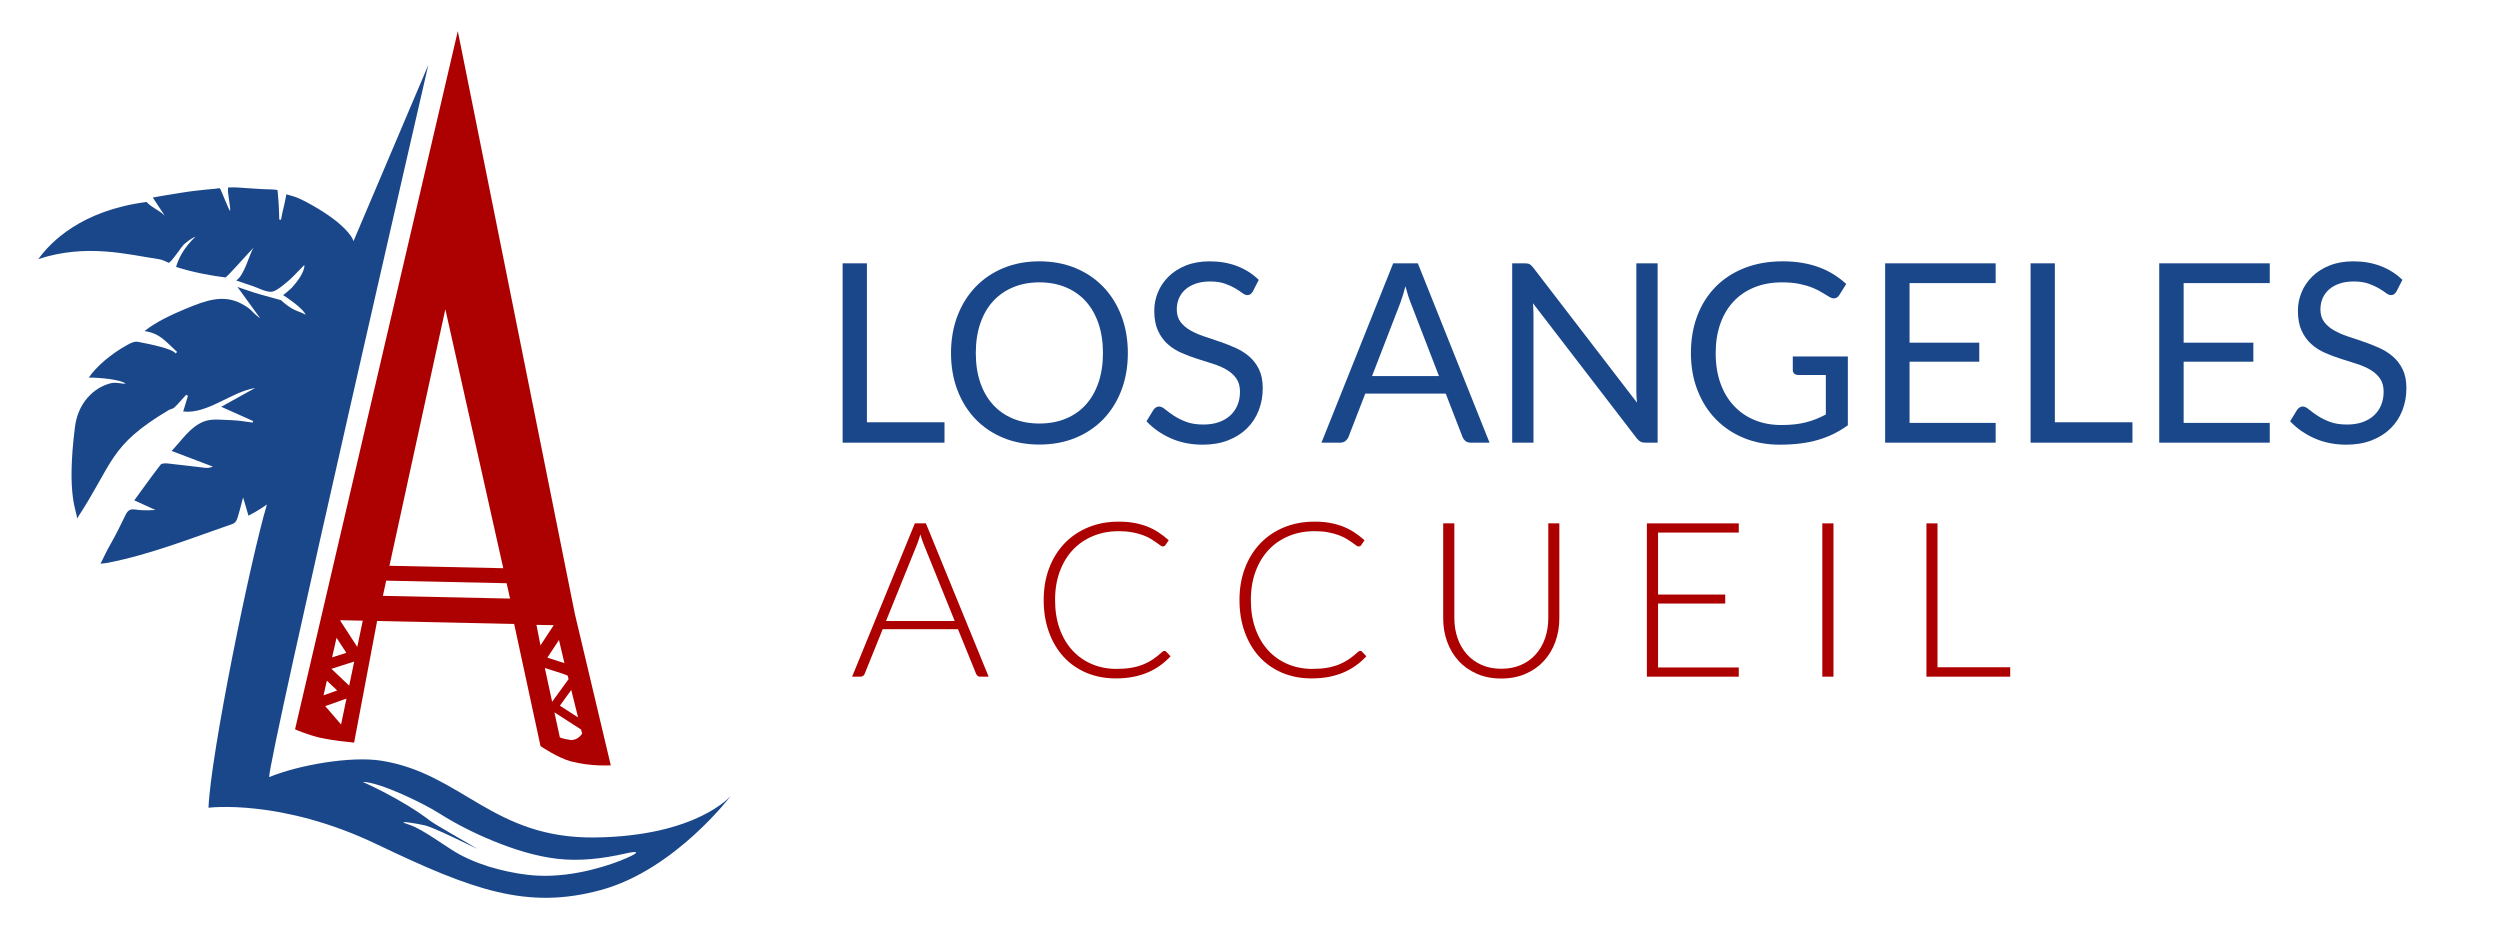 <?xml version="1.0" encoding="utf-8"?>
<!-- Generator: Adobe Illustrator 15.1.0, SVG Export Plug-In . SVG Version: 6.00 Build 0)  -->
<!DOCTYPE svg PUBLIC "-//W3C//DTD SVG 1.1//EN" "http://www.w3.org/Graphics/SVG/1.1/DTD/svg11.dtd">
<svg version="1.1" id="Layer_1" xmlns="http://www.w3.org/2000/svg" xmlns:xlink="http://www.w3.org/1999/xlink" x="0px" y="0px"
	 width="3494.406px" height="1307.739px" viewBox="0 0 3494.406 1307.739" enable-background="new 0 0 3494.406 1307.739"
	 xml:space="preserve">
<path fill="#1A478A" d="M601.115,1147.147c-40.03-30.695-94.192-54.244-94.192-54.244c23.096,0,83.89,29.271,106.846,43.857
	c24.095,15.311,49.723,28.09,76.155,38.883c28.143,11.49,57.779,20.967,88.053,24.643c32.116,3.9,65.14-0.193,96.495-7.342
	c13.608-3.104,24.166-3.584,1.523,6.379c-19.916,8.764-71.55,27.172-124.193,24.633c-18.75-0.904-37.706-4.393-55.905-9.064
	c-18.39-4.721-36.009-11.344-52.813-20.166c-17.425-9.148-51.773-35.797-70.724-41.818c-24.227-7.699,10.811-1.762,21.807,0.814
	c12.194,2.855,61.862,27.492,73.065,32.924C657.177,1180.102,609.42,1153.514,601.115,1147.147 M494.086,337.083
	c-1.641-6.419-13.729-25.038-56.023-49.259c-15.287-8.754-23.185-12.608-37.748-16.224c-3.841,20.541-4.133,17.178-7.56,35.507
	c-1.438-0.104-0.967-0.07-2.403-0.174c-0.352-8.71-0.364-17.449-1.132-26.122c-1.059-11.976-0.542-5.092-1.252-14.662
	c-0.123-1.659-13.266-1.348-21.483-1.823c-33.623-1.943-35.065-2.892-47.723-2.254c-0.963,10.173,3.66,24.936,2.896,32.98
	c-2.746-3.187-13.47-32.259-14.55-32.038c-5.644,1.157-27.384,2.033-54.496,6.507c-2.949,0.487-36.243,5.826-39.042,6.643
	c1.095,1.838,18.354,27.29,16.267,25.055c-6.857-7.348-18.448-11.249-24.932-18.929c-91.64,11.929-134.35,56.336-151.298,79.82
	c67.781-22.231,126.18-6.02,168.639,0.181c5.282,0.771,8.828,3.115,13.737,5.061c4.698-1.969,17.822-23.161,21.78-26.389
	c8.812-7.185,11.252-8.27,15.272-10.122c1.973-0.909-19.34,15.544-26.931,42.295c24.22,7.772,51.151,12.472,68.865,14.641
	c1.933,0.237,31.831-33.83,39.434-41.62c-5.295,7.459-12.6,38.909-24.326,45.882c7.771,2.616,15.532,5.261,23.306,7.868
	c6.963,2.335,19.125,8.915,26.752,7.859c7.238-1.001,19.673-12.503,24.921-16.874c4.413-3.675,20.495-21.191,20.495-20.288
	c0,10.673-10.95,24.072-17.859,31.813c-1.509,1.689-10.324,9.084-11.929,10.121c8.414,5.268,23.339,15.979,29.22,23.731
	c3.124,4.116,2.957,4.105-1.566,1.754c-6.777-3.524-14.368-3.524-30.763-18.497c-0.082-0.075-30.308-8.185-37.542-10.592
	c-7.746-2.577-15.474-5.208-23.207-7.821c10.574,14.56,21.225,29.225,31.894,43.916c-14.531-10.668-10-11.604-25.625-20.14
	c-25.917-14.159-50.86-4.76-78.521,6.687c-19.671,8.14-42.108,18.558-57.652,31.21c21.69,3.254,28.766,13.844,45.43,29.015
	c-1.021,1.411-0.687,0.948-1.706,2.358c-4.916-6.703-33.521-12.643-52.488-16.281c-5.602-1.074-10.967,1.868-15.454,4.338
	c-23.056,12.692-43.38,30.366-53.682,45.549c15.325,0.016,43.729,2.509,51.513,8.404c-2.152,0.342-4.851-0.074-7.887-0.49
	c-4.046-0.555-8.691-1.109-13.441,0.129c-22.976,5.994-45.203,26.769-49.525,61.095c-12.291,97.604,3.073,117.395,2.893,127.969
	c51.7-78.955,44.103-101.483,127.911-151.542c2.314-1.383,6.253-1.857,8.374-3.926c5.706-5.569,10.87-11.693,16.238-17.606
	c1.388,0.791,1.156,0.659,2.544,1.45c-2.158,7.09-4.314,14.182-6.679,21.952c34.001,3.826,66.641-27.206,100.602-32.925
	c-15.494,8.604-30.99,17.205-47.394,26.313c15.745,7.05,30.148,13.499,44.554,19.948c-0.337,1.237-0.248,0.909-0.584,2.146
	c-9.66-1.167-19.305-3.109-28.986-3.334c-13.238-0.306-27.842-2.705-39.459,1.881c-19.032,7.513-30.333,25.896-44.927,41.077
	c20.096,7.626,38.908,14.766,57.724,21.906c-3.974,1.724-7.53,2.06-11.004,1.667c-17.531-1.973-35.026-4.28-52.573-6.099
	c-3.198-0.331-8.11-0.122-9.628,1.848c-12.393,16.054-24.167,32.585-36.693,49.744c10.665,4.838,20.134,9.133,29.6,13.43
	c-9.854,0.715-19.296,0.758-28.521-0.641c-7.279-1.104-10.457,1.754-13.471,8.023c-6.666,13.869-13.521,27.65-21.133,41.023
	c-4.906,8.621-8.477,16.311-13.652,26.756c4.75-0.6,7.741-0.799,10.657-1.373c60.206-11.891,117.05-34.604,174.74-54.563
	c2.466-0.855,4.816-4.316,5.697-7.055c2.935-9.123,5.175-18.465,8.207-29.666c2.85,9.66,5.104,17.307,7.515,25.477
	c13.498-6.775,25.783-15.613,25.783-15.613c-22.838,76.23-78.991,350.797-81.648,423.857c0,0,101.254-13.021,234.998,50.969
	c133.745,63.99,210.17,92.219,313.664,63.99c103.492-28.232,181.51-131.744,181.51-131.744s-46.952,56.461-189.86,58.344
	c-142.908,1.881-185.918-89.26-298.531-107.277c-42.267-6.762-115.054,5.691-157.001,22.908
	C375.114,1061.088,598.658,90.87,598.658,90.87L494.086,337.083z"/>
<path fill="#AD0101" d="M782.478,1030.477l-7.521-34.799l37.276,24.037l1.426,5.733c-1.643,2.508-3.869,4.782-6.902,6.647
	c-2.341,1.439-5.171,2.177-8.118,2.39C798.639,1034.485,784.292,1032.436,782.478,1030.477 M454.63,986.993l29.66-10.538
	l-7.563,36.204L454.63,986.993z M782.578,986.371l15.913-21.925l9.531,38.331L782.578,986.371z M456.849,951.398l14.446,13.715
	l-19.076,6.779L456.849,951.398z M761.559,933.7l25.255,8.064c0.519-0.021,6.151,2.614,6.69,2.626l1.217,4.896l-22.957,31.629
	L761.559,933.7z M463.264,934.843l31.842-10.166l-7.042,33.709L463.264,934.843z M470.388,891.458l13.688,21.053l-19.876,6.346
	L470.388,891.458z M765.092,919.259l16.226-24.73l7.604,32.338L765.092,919.259z M773.985,873.846l-18.552,28.274l-5.573-28.727
	c2.089,0.053,4.188,0.103,6.284,0.146C762.193,873.671,768.229,873.768,773.985,873.846 M475.72,867.855l0.219-0.972l31.098,0.68
	l-7.661,36.679L475.72,867.855z M539.814,811.62l168.326,3.598l4.798,21.449l-177.755-3.798L539.814,811.62z M622.488,432.209
	l80.958,362.011l-159.101-3.401L622.488,432.209z M412.404,1019.461c0.367,0.06,18.074,8.001,36.589,12.052
	c16.77,3.668,38.296,5.685,45.961,6.496l32.144-170.008l191.583,4.185l36.843,170.733c0,0,23.922,16.326,42.266,21.23
	c28.398,7.591,55.929,5.582,55.929,5.582l-50.247-211.849L639.901,43.488L412.404,1019.461z"/>
<g>
	<path fill="#1A478A" d="M1211.733,590.239h108.46v28.515h-142.396V368.071h33.938L1211.733,590.239L1211.733,590.239z"/>
	<path fill="#1A478A" d="M1576.473,493.5c0,18.778-2.975,36.01-8.922,51.693c-5.948,15.687-14.346,29.187-25.191,40.498
		c-10.846,11.313-23.879,20.09-39.098,26.327c-15.219,6.24-32.043,9.359-50.469,9.359c-18.429,0-35.223-3.119-50.382-9.359
		c-15.161-6.237-28.165-15.015-39.01-26.327c-10.846-11.312-19.243-24.812-25.19-40.498c-5.948-15.685-8.923-32.915-8.923-51.693
		c0-18.775,2.975-36.006,8.923-51.693c5.947-15.684,14.344-29.214,25.19-40.585c10.846-11.371,23.849-20.205,39.01-26.501
		c15.159-6.298,31.953-9.447,50.382-9.447c18.426,0,35.25,3.149,50.469,9.447c15.219,6.297,28.252,15.132,39.098,26.501
		c10.846,11.371,19.243,24.901,25.191,40.585C1573.499,457.493,1576.473,474.724,1576.473,493.5z M1541.661,493.5
		c0-15.394-2.099-29.214-6.298-41.459c-4.198-12.246-10.146-22.594-17.844-31.051c-7.697-8.455-17.029-14.957-27.99-19.505
		c-10.963-4.548-23.209-6.823-36.735-6.823c-13.413,0-25.602,2.274-36.563,6.823c-10.963,4.548-20.323,11.051-28.077,19.505
		c-7.757,8.457-13.731,18.805-17.931,31.051c-4.198,12.246-6.298,26.065-6.298,41.459c0,15.395,2.099,29.188,6.298,41.373
		c4.198,12.188,10.174,22.509,17.931,30.963c7.755,8.457,17.114,14.93,28.077,19.418c10.961,4.491,23.149,6.735,36.563,6.735
		c13.526,0,25.772-2.244,36.735-6.735c10.961-4.488,20.292-10.961,27.99-19.418c7.697-8.454,13.646-18.775,17.844-30.963
		C1539.561,522.688,1541.661,508.894,1541.661,493.5z"/>
	<path fill="#1A478A" d="M1751.229,407.257c-1.05,1.749-2.159,3.062-3.324,3.937c-1.167,0.875-2.684,1.312-4.548,1.312
		c-1.983,0-4.286-0.99-6.91-2.974c-2.624-1.981-5.948-4.168-9.971-6.561c-4.022-2.389-8.864-4.576-14.521-6.56
		c-5.657-1.982-12.508-2.974-20.555-2.974c-7.582,0-14.287,1.022-20.118,3.062c-5.833,2.042-10.701,4.811-14.606,8.31
		c-3.909,3.499-6.854,7.609-8.834,12.333c-1.985,4.724-2.975,9.826-2.975,15.308c0,6.998,1.719,12.8,5.16,17.406
		c3.439,4.607,7.987,8.544,13.646,11.808c5.654,3.266,12.07,6.095,19.243,8.484c7.172,2.392,14.52,4.87,22.041,7.435
		c7.522,2.567,14.87,5.453,22.043,8.659c7.172,3.209,13.584,7.26,19.242,12.158c5.655,4.897,10.204,10.905,13.646,18.018
		c3.438,7.115,5.161,15.862,5.161,26.241c0,10.963-1.867,21.254-5.599,30.876c-3.733,9.622-9.184,17.991-16.355,25.103
		c-7.172,7.115-15.979,12.713-26.415,16.794c-10.439,4.081-22.304,6.123-35.6,6.123c-16.211,0-30.993-2.943-44.346-8.834
		c-13.354-5.888-24.753-13.847-34.199-23.879l9.796-16.094c0.932-1.282,2.068-2.362,3.411-3.236
		c1.339-0.875,2.825-1.312,4.461-1.312c2.448,0,5.248,1.312,8.396,3.936c3.149,2.624,7.085,5.51,11.809,8.659
		c4.723,3.149,10.436,6.035,17.144,8.659c6.705,2.624,14.897,3.936,24.578,3.936c8.047,0,15.219-1.106,21.517-3.323
		c6.298-2.215,11.633-5.335,16.007-9.359c4.374-4.023,7.726-8.834,10.06-14.432c2.332-5.599,3.499-11.835,3.499-18.719
		c0-7.58-1.723-13.79-5.161-18.63c-3.441-4.838-7.959-8.892-13.557-12.158c-5.599-3.264-11.983-6.034-19.156-8.31
		c-7.172-2.274-14.521-4.605-22.042-6.997c-7.522-2.389-14.869-5.161-22.042-8.31c-7.173-3.149-13.558-7.23-19.156-12.246
		c-5.598-5.014-10.119-11.283-13.557-18.807c-3.441-7.521-5.161-16.82-5.161-27.901c0-8.862,1.719-17.435,5.161-25.717
		c3.438-8.278,8.424-15.625,14.957-22.042c6.529-6.413,14.606-11.546,24.229-15.395c9.621-3.849,20.67-5.773,33.15-5.773
		c13.995,0,26.765,2.217,38.311,6.647c11.546,4.434,21.632,10.846,30.265,19.243L1751.229,407.257z"/>
	<path fill="#1A478A" d="M2082.029,618.753h-26.239c-3.034,0-5.483-0.757-7.348-2.274c-1.867-1.515-3.266-3.438-4.197-5.772
		l-23.441-60.528H1908.32l-23.44,60.528c-0.817,2.099-2.218,3.966-4.198,5.598c-1.984,1.636-4.435,2.449-7.347,2.449h-26.24
		l100.238-250.682h34.462L2082.029,618.753z M1917.765,525.688h93.59l-39.361-101.986c-2.566-6.298-5.072-14.17-7.521-23.616
		c-1.285,4.783-2.536,9.184-3.761,13.208c-1.226,4.024-2.422,7.552-3.586,10.583L1917.765,525.688z"/>
	<path fill="#1A478A" d="M2137.919,369.208c1.457,0.76,3.118,2.304,4.984,4.636l145.196,188.931c-0.351-3.031-0.585-5.976-0.7-8.834
		c-0.117-2.856-0.175-5.625-0.175-8.311V368.071h29.739v250.682h-17.145c-2.684,0-4.928-0.465-6.734-1.398
		c-1.811-0.933-3.586-2.507-5.336-4.724l-145.021-188.755c0.231,2.917,0.407,5.773,0.524,8.572c0.115,2.799,0.176,5.366,0.176,7.696
		v178.609h-29.739V368.071h17.493C2134.215,368.071,2136.458,368.451,2137.919,369.208z"/>
	<path fill="#1A478A" d="M2489.974,594.087c6.762,0,12.972-0.32,18.63-0.962c5.655-0.64,10.991-1.602,16.007-2.887
		c5.013-1.282,9.736-2.826,14.169-4.637c4.432-1.807,8.862-3.876,13.295-6.21v-55.279h-38.836c-2.217,0-3.996-0.641-5.335-1.925
		c-1.342-1.281-2.012-2.855-2.012-4.723v-19.243h76.972v96.214c-6.298,4.549-12.857,8.515-19.68,11.896
		c-6.823,3.384-14.113,6.21-21.867,8.484c-7.757,2.273-16.066,3.963-24.928,5.072c-8.864,1.107-18.486,1.662-28.864,1.662
		c-18.192,0-34.873-3.119-50.032-9.359c-15.162-6.237-28.225-14.983-39.186-26.239c-10.963-11.253-19.505-24.753-25.628-40.498
		s-9.185-33.063-9.185-51.956c0-19.125,3.002-36.562,9.01-52.306c6.005-15.744,14.576-29.241,25.715-40.497
		c11.136-11.253,24.605-19.97,40.41-26.153c15.802-6.18,33.5-9.271,53.093-9.271c9.911,0,19.125,0.73,27.64,2.187
		c8.512,1.459,16.414,3.559,23.704,6.297c7.287,2.742,14.022,6.065,20.205,9.972c6.181,3.909,11.953,8.309,17.318,13.208
		l-9.622,15.394c-1.984,3.148-4.548,4.724-7.697,4.724c-1.867,0-3.908-0.64-6.123-1.924c-2.917-1.632-6.183-3.614-9.796-5.948
		c-3.616-2.332-8.02-4.575-13.208-6.734c-5.189-2.157-11.313-3.993-18.367-5.51c-7.059-1.514-15.425-2.274-25.104-2.274
		c-14.113,0-26.883,2.304-38.311,6.91c-11.432,4.607-21.168,11.195-29.215,19.768s-14.229,18.953-18.543,31.139
		c-4.315,12.188-6.473,25.863-6.473,41.022c0,15.862,2.244,30.001,6.735,42.422c4.487,12.42,10.815,22.947,18.979,31.576
		c8.162,8.632,17.844,15.219,29.04,19.768C2464.083,591.816,2476.444,594.087,2489.974,594.087z"/>
	<path fill="#1A478A" d="M2789.462,368.071v27.64h-120.355v83.27h97.439v26.59h-97.439v85.543h120.355v27.64h-154.469V368.071
		H2789.462z"/>
	<path fill="#1A478A" d="M2872.203,590.239h108.46v28.515h-142.396V368.071h33.937V590.239z"/>
	<path fill="#1A478A" d="M3172.565,368.071v27.64H3052.21v83.27h97.439v26.59h-97.439v85.543h120.355v27.64h-154.468V368.071
		H3172.565z"/>
	<path fill="#1A478A" d="M3349.772,407.257c-1.05,1.749-2.159,3.062-3.324,3.937c-1.167,0.875-2.684,1.312-4.548,1.312
		c-1.983,0-4.286-0.99-6.91-2.974c-2.624-1.981-5.948-4.168-9.971-6.561c-4.022-2.389-8.864-4.576-14.521-6.56
		c-5.657-1.982-12.508-2.974-20.555-2.974c-7.582,0-14.287,1.022-20.117,3.062c-5.832,2.042-10.7,4.811-14.606,8.31
		c-3.909,3.499-6.853,7.609-8.834,12.333c-1.983,4.724-2.974,9.826-2.974,15.308c0,6.998,1.719,12.8,5.16,17.406
		c3.438,4.607,7.987,8.544,13.646,11.808c5.655,3.266,12.069,6.095,19.243,8.484c7.172,2.392,14.52,4.87,22.041,7.435
		c7.522,2.567,14.871,5.453,22.043,8.659c7.172,3.209,13.584,7.26,19.242,12.158c5.655,4.897,10.204,10.905,13.646,18.018
		c3.438,7.115,5.161,15.862,5.161,26.241c0,10.963-1.867,21.254-5.599,30.876c-3.732,9.622-9.184,17.991-16.355,25.103
		c-7.173,7.115-15.979,12.713-26.415,16.794c-10.438,4.081-22.305,6.123-35.6,6.123c-16.211,0-30.993-2.943-44.346-8.834
		c-13.354-5.888-24.753-13.847-34.199-23.879l9.795-16.094c0.933-1.282,2.069-2.362,3.411-3.236
		c1.339-0.875,2.826-1.312,4.461-1.312c2.449,0,5.248,1.312,8.396,3.936s7.085,5.51,11.808,8.659
		c4.725,3.149,10.437,6.035,17.145,8.659c6.705,2.624,14.896,3.936,24.578,3.936c8.047,0,15.22-1.106,21.517-3.323
		c6.298-2.215,11.633-5.335,16.007-9.359c4.373-4.023,7.725-8.834,10.06-14.432c2.332-5.599,3.499-11.835,3.499-18.719
		c0-7.58-1.723-13.79-5.161-18.63c-3.44-4.838-7.959-8.892-13.557-12.158c-5.599-3.264-11.983-6.034-19.156-8.31
		c-7.172-2.274-14.521-4.605-22.042-6.997c-7.521-2.389-14.87-5.161-22.042-8.31c-7.172-3.149-13.558-7.23-19.155-12.246
		c-5.598-5.014-10.119-11.283-13.558-18.807c-3.441-7.521-5.161-16.82-5.161-27.901c0-8.862,1.719-17.435,5.161-25.717
		c3.438-8.278,8.424-15.625,14.957-22.042c6.53-6.413,14.606-11.546,24.229-15.395s20.669-5.773,33.15-5.773
		c13.995,0,26.765,2.217,38.311,6.647c11.546,4.434,21.632,10.846,30.265,19.243L3349.772,407.257z"/>
</g>
<g>
	<path fill="#AD0101" d="M1381.886,945.842h-11.965c-1.415,0-2.575-0.379-3.483-1.137s-1.616-1.742-2.12-2.953l-25.293-62.248
		h-105.261l-25.143,62.248c-0.404,1.111-1.111,2.07-2.119,2.877c-1.011,0.811-2.223,1.211-3.636,1.211h-11.813l87.692-214.309
		h15.448L1381.886,945.842z M1238.458,867.995h96.022l-43.771-108.291c-0.709-1.715-1.416-3.658-2.12-5.83
		c-0.708-2.17-1.415-4.469-2.12-6.891c-0.708,2.422-1.415,4.721-2.12,6.891c-0.708,2.172-1.415,4.164-2.12,5.982L1238.458,867.995z"
		/>
	<path fill="#AD0101" d="M1627.542,909.795c1.009,0,1.867,0.355,2.575,1.061l6.059,6.514c-4.444,4.746-9.291,9.012-14.54,12.797
		c-5.251,3.787-10.98,7.02-17.19,9.693c-6.21,2.676-13.024,4.748-20.447,6.209c-7.422,1.463-15.575,2.195-24.46,2.195
		c-14.843,0-28.449-2.598-40.816-7.799c-12.37-5.199-22.971-12.572-31.807-22.113c-8.836-9.543-15.728-21.076-20.674-34.607
		c-4.947-13.529-7.421-28.572-7.421-45.133c0-16.254,2.549-31.098,7.648-44.527c5.097-13.428,12.268-24.965,21.507-34.607
		c9.238-9.641,20.295-17.115,33.169-22.416s27.084-7.951,42.635-7.951c7.774,0,14.892,0.582,21.354,1.742
		c6.461,1.162,12.495,2.828,18.1,4.998c5.604,2.172,10.879,4.873,15.827,8.104c4.946,3.232,9.792,6.967,14.54,11.207l-4.695,6.814
		c-0.809,1.213-2.071,1.818-3.786,1.818c-0.909,0-2.071-0.531-3.483-1.59c-1.415-1.061-3.207-2.371-5.376-3.939
		c-2.173-1.563-4.798-3.279-7.876-5.148c-3.081-1.867-6.74-3.582-10.98-5.148c-4.241-1.564-9.139-2.877-14.691-3.938
		c-5.554-1.061-11.864-1.59-18.932-1.59c-13.025,0-24.99,2.248-35.895,6.738c-10.905,4.494-20.295,10.906-28.172,19.236
		c-7.875,8.33-14.01,18.428-18.401,30.291c-4.392,11.865-6.588,25.166-6.588,39.908c0,15.146,2.17,28.678,6.513,40.59
		c4.34,11.916,10.349,21.988,18.023,30.215c7.672,8.23,16.735,14.541,27.186,18.934c10.45,4.391,21.783,6.588,34.002,6.588
		c7.672,0,14.514-0.504,20.521-1.516c6.007-1.008,11.534-2.521,16.584-4.543c5.049-2.02,9.743-4.492,14.086-7.422
		c4.34-2.926,8.633-6.361,12.873-10.299c0.505-0.402,0.985-0.73,1.439-0.984C1626.406,909.924,1626.936,909.795,1627.542,909.795z"
		/>
	<path fill="#AD0101" d="M1901.219,909.795c1.008,0,1.866,0.355,2.575,1.061l6.058,6.514c-4.444,4.746-9.291,9.012-14.54,12.797
		c-5.251,3.787-10.98,7.02-17.19,9.693c-6.21,2.676-13.024,4.748-20.446,6.209c-7.422,1.463-15.576,2.195-24.46,2.195
		c-14.844,0-28.45-2.598-40.817-7.799c-12.37-5.199-22.971-12.572-31.806-22.113c-8.837-9.543-15.729-21.076-20.675-34.607
		c-4.947-13.529-7.421-28.572-7.421-45.133c0-16.254,2.55-31.098,7.648-44.527c5.097-13.428,12.268-24.965,21.507-34.607
		c9.239-9.641,20.295-17.115,33.169-22.416s27.084-7.951,42.635-7.951c7.774,0,14.893,0.582,21.355,1.742
		c6.46,1.162,12.495,2.828,18.099,4.998c5.604,2.172,10.879,4.873,15.827,8.104c4.946,3.232,9.792,6.967,14.54,11.207l-4.695,6.814
		c-0.809,1.213-2.07,1.818-3.785,1.818c-0.909,0-2.071-0.531-3.484-1.59c-1.415-1.061-3.207-2.371-5.376-3.939
		c-2.173-1.563-4.797-3.279-7.876-5.148c-3.081-1.867-6.74-3.582-10.98-5.148c-4.24-1.564-9.139-2.877-14.69-3.938
		c-5.554-1.061-11.865-1.59-18.933-1.59c-13.024,0-24.989,2.248-35.895,6.738c-10.905,4.494-20.295,10.906-28.171,19.236
		s-14.011,18.428-18.402,30.291c-4.392,11.865-6.588,25.166-6.588,39.908c0,15.146,2.17,28.678,6.513,40.59
		c4.34,11.916,10.35,21.988,18.023,30.215c7.672,8.23,16.735,14.541,27.186,18.934c10.45,4.391,21.783,6.588,34.002,6.588
		c7.672,0,14.515-0.504,20.522-1.516c6.006-1.008,11.534-2.521,16.584-4.543c5.048-2.02,9.743-4.492,14.085-7.422
		c4.34-2.926,8.633-6.361,12.874-10.299c0.504-0.402,0.984-0.73,1.438-0.984C1900.083,909.924,1900.613,909.795,1901.219,909.795z"
		/>
	<path fill="#AD0101" d="M2098.41,934.786c10.3,0,19.513-1.791,27.642-5.377c8.126-3.582,15.018-8.557,20.674-14.918
		c5.653-6.361,9.97-13.857,12.949-22.49c2.977-8.633,4.468-17.947,4.468-27.943V731.534h15.449v132.521
		c0,11.814-1.87,22.848-5.604,33.094c-3.736,10.25-9.113,19.186-16.13,26.809c-7.019,7.625-15.55,13.607-25.596,17.947
		c-10.048,4.34-21.332,6.512-33.851,6.512c-12.521,0-23.805-2.172-33.851-6.512c-10.048-4.34-18.579-10.322-25.596-17.947
		c-7.02-7.623-12.396-16.559-16.13-26.809c-3.737-10.246-5.604-21.279-5.604-33.094V731.534h15.601v132.371
		c0,9.996,1.488,19.311,4.468,27.943c2.977,8.633,7.27,16.131,12.874,22.49c5.604,6.361,12.469,11.359,20.598,14.994
		C2078.896,932.969,2088.111,934.786,2098.41,934.786z"/>
	<path fill="#AD0101" d="M2430.396,731.534v12.873h-112.834v86.633h93.902v12.57h-93.902v89.357h112.834v12.875h-128.435V731.534
		H2430.396z"/>
	<path fill="#AD0101" d="M2562.764,945.842h-15.601V731.534h15.601V945.842z"/>
	<path fill="#AD0101" d="M2708.16,932.667h101.626v13.176h-117.074V731.534h15.447L2708.16,932.667L2708.16,932.667z"/>
</g>
</svg>
